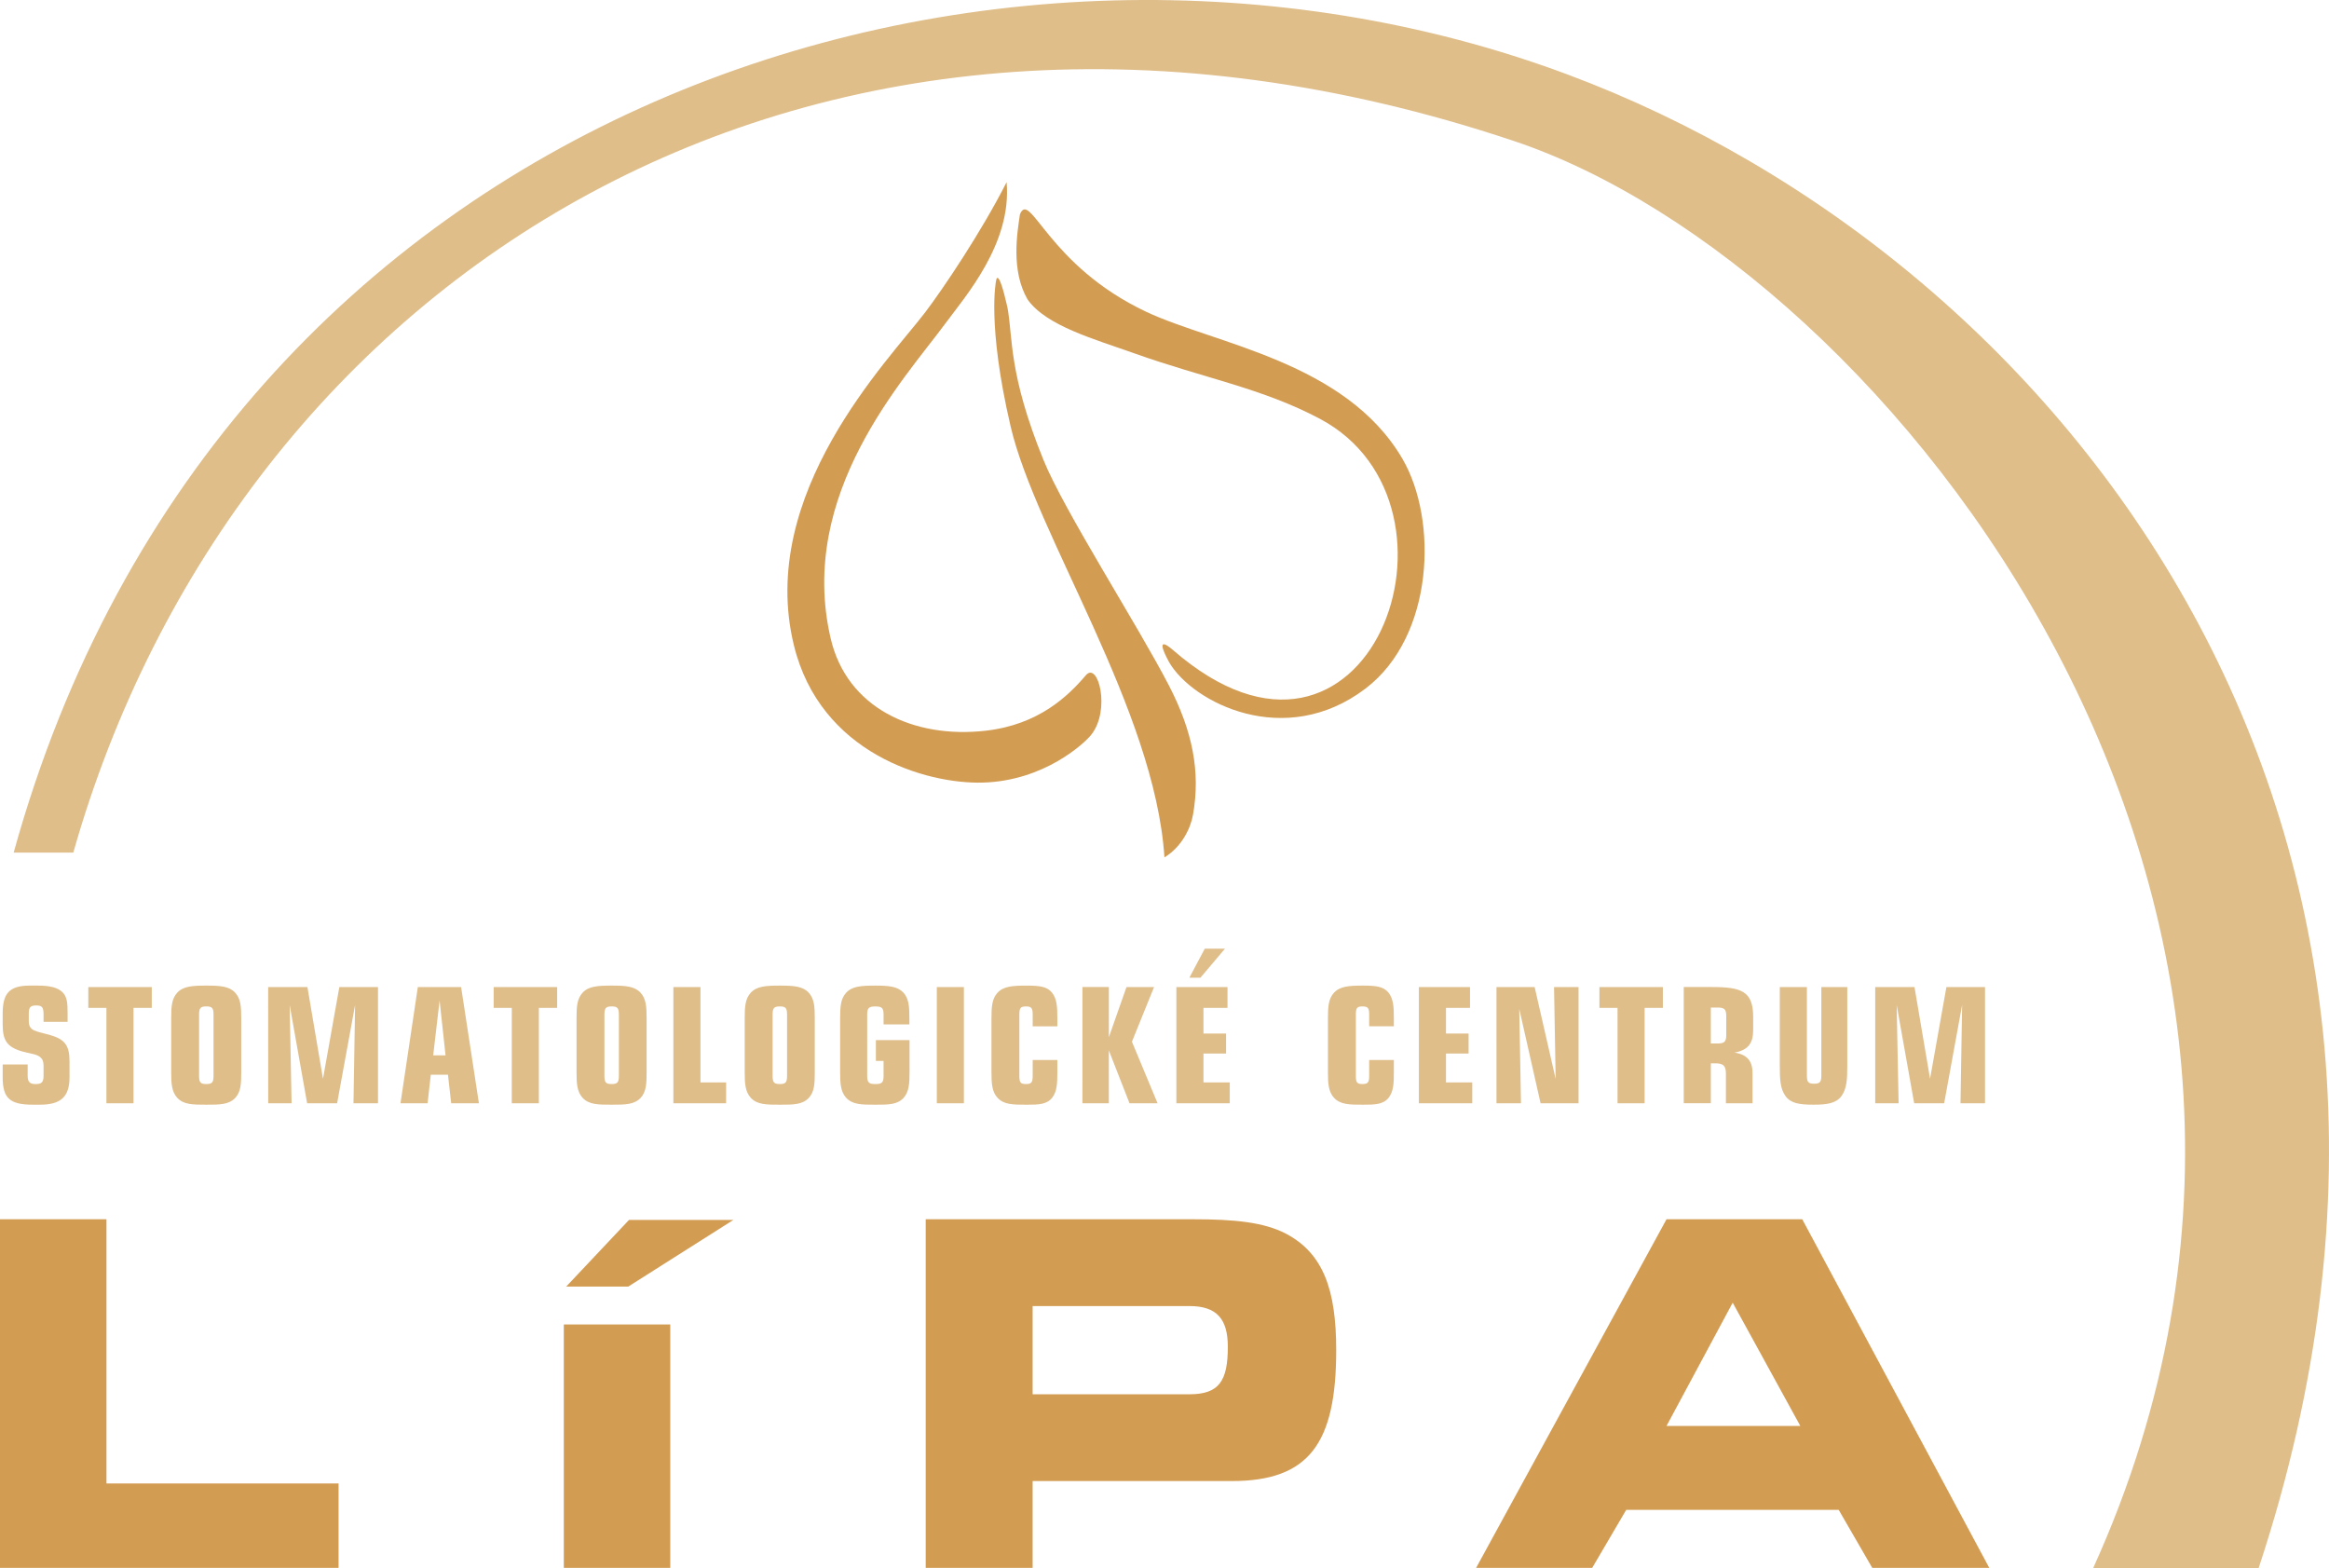 <?xml version="1.0" encoding="UTF-8" standalone="no"?>
<svg
   width="158.075"
   height="106.433"
   viewBox="0 0 158.075 106.433"
   fill="none"
   version="1.1"
   id="svg12"
   sodipodi:docname="lipa-logo.svg"
   inkscape:version="1.3.2 (091e20e, 2023-11-25, custom)"
   xmlns:inkscape="http://www.inkscape.org/namespaces/inkscape"
   xmlns:sodipodi="http://sodipodi.sourceforge.net/DTD/sodipodi-0.dtd"
   xmlns="http://www.w3.org/2000/svg"
   xmlns:svg="http://www.w3.org/2000/svg">
  <defs
     id="defs12" />
  <sodipodi:namedview
     id="namedview12"
     pagecolor="#ffffff"
     bordercolor="#000000"
     borderopacity="0.25"
     inkscape:showpageshadow="2"
     inkscape:pageopacity="0.0"
     inkscape:pagecheckerboard="0"
     inkscape:deskcolor="#d1d1d1"
     inkscape:zoom="5.7021277"
     inkscape:cx="79.356343"
     inkscape:cy="53.13806"
     inkscape:window-width="1920"
     inkscape:window-height="1009"
     inkscape:window-x="1912"
     inkscape:window-y="4"
     inkscape:window-maximized="1"
     inkscape:current-layer="svg12" />
  <mask
     id="mask0_1176_885"
     maskUnits="userSpaceOnUse"
     x="0"
     y="0"
     width="177"
     height="141">
    <path
       d="M 0,141 H 176.284 V -1.64554e-6 H 0 Z"
       fill="#ffffff"
       id="path1" />
  </mask>
  <g
     mask="url(#mask0_1176_885)"
     id="g2"
     transform="translate(-9.104,-17.284)">
    <path
       d="M 10.032,75.146 C 24.155,24.1 76.786,7.888 115.492,22.337 149.427,35.004 179.065,73.34 162.4,123.717 H 151.167 C 171.683,78.539 137.198,35.336 111.857,26.853 63.984,10.83 25.147,36.217 14.079,75.146 Z"
       fill="#dfbe8a"
       id="path2" />
  </g>
  <mask
     id="mask1_1176_885"
     maskUnits="userSpaceOnUse"
     x="0"
     y="0"
     width="177"
     height="141">
    <path
       d="M 0,141 H 176.284 V -1.64554e-6 H 0 Z"
       fill="#ffffff"
       id="path3" />
  </mask>
  <g
     mask="url(#mask1_1176_885)"
     id="g4"
     transform="translate(-9.104,-17.284)">
    <path
       d="M 16.33,117.963 V 100.032 H 9.104 v 23.659 h 22.98 v -5.728 z M 47.534,104.6 h 4.213 l 7.135,-4.523 h -7.085 z m 7.063,2.574 h -7.226 v 16.517 h 7.226 z m 35.499,-7.142 H 71.934 v 23.659 H 79.191 V 117.8 h 13.509 c 5.241,0 7.096,-2.538 7.096,-8.883 0,-4.101 -0.878,-6.574 -3.417,-7.909 -1.497,-0.781 -3.515,-0.976 -6.283,-0.976 z m -0.26,5.891 c 1.855,0 2.604,0.878 2.604,2.765 0,2.312 -0.586,3.222 -2.604,3.222 H 79.191 v -5.987 z m 27.334,17.768 2.31,-3.938 h 14.42 l 2.278,3.938 h 7.943 l -12.694,-23.659 h -9.212 l -12.923,23.659 z m 5.045,-9.632 4.492,-8.365 4.589,8.365 z"
       fill="#d39c53"
       id="path4" />
  </g>
  <mask
     id="mask2_1176_885"
     maskUnits="userSpaceOnUse"
     x="0"
     y="0"
     width="177"
     height="141">
    <path
       d="M 0,141 H 176.284 V -1.64554e-6 H 0 Z"
       fill="#ffffff"
       id="path5" />
  </mask>
  <g
     mask="url(#mask2_1176_885)"
     id="g6"
     transform="translate(-9.104,-17.284)">
    <path
       d="M 10.982,89.527 H 9.285 v 0.86 c 0,1.425 0.479,1.87 2.045,1.87 h 0.491 c 1.413,0 2.001,-0.542 2.001,-1.859 v -1.066 c 0,-1.077 -0.294,-1.512 -1.326,-1.806 -0.959,-0.272 -1.438,-0.25 -1.438,-0.947 v -0.513 c 0,-0.424 0.12,-0.544 0.501,-0.544 0.404,0 0.502,0.12 0.502,0.62 v 0.491 h 1.631 v -0.611 c 0,-0.653 -0.033,-1.087 -0.337,-1.391 -0.327,-0.327 -0.869,-0.457 -1.687,-0.457 h -0.544 c -1.413,0 -1.838,0.555 -1.838,1.903 v 0.731 c 0,1.077 0.283,1.534 1.337,1.839 0.577,0.163 1.045,0.163 1.297,0.468 0.131,0.163 0.141,0.348 0.141,0.599 v 0.555 c 0,0.457 -0.12,0.588 -0.546,0.588 -0.381,0 -0.533,-0.141 -0.533,-0.566 z m 5.345,2.632 h 1.838 v -6.474 h 1.241 v -1.413 H 15.097 v 1.413 h 1.23 z m 9.151,-2.12 v -3.647 c 0,-0.783 -0.033,-1.326 -0.414,-1.739 -0.403,-0.435 -1.012,-0.479 -1.959,-0.479 -0.947,0 -1.567,0.043 -1.97,0.479 -0.379,0.413 -0.412,0.956 -0.412,1.739 v 3.647 c 0,0.783 0.033,1.338 0.412,1.752 0.435,0.466 1.056,0.466 1.97,0.466 0.914,0 1.534,0 1.97,-0.466 0.381,-0.413 0.403,-0.968 0.403,-1.752 z m -1.881,0.261 c 0,0.446 -0.098,0.555 -0.491,0.555 -0.392,0 -0.49,-0.109 -0.49,-0.555 v -4.158 c 0,-0.446 0.098,-0.555 0.49,-0.555 0.393,0 0.491,0.109 0.491,0.555 z m 3.711,1.859 h 1.587 l -0.131,-6.67 1.186,6.67 h 2.035 l 1.22,-6.67 -0.109,6.67 h 1.663 v -7.887 h -2.623 l -1.11,6.224 -1.056,-6.224 h -2.665 z m 8.979,0 h 1.838 l 0.218,-1.937 h 1.165 l 0.218,1.937 h 1.883 l -1.208,-7.887 h -2.938 z m 2.219,-3.252 0.435,-3.723 0.403,3.723 z m 5.334,3.252 h 1.838 v -6.474 h 1.241 v -1.413 h -4.308 v 1.413 h 1.23 z m 9.151,-2.12 v -3.647 c 0,-0.783 -0.033,-1.326 -0.414,-1.739 -0.403,-0.435 -1.012,-0.479 -1.959,-0.479 -0.947,0 -1.567,0.043 -1.97,0.479 -0.381,0.413 -0.413,0.956 -0.413,1.739 v 3.647 c 0,0.783 0.033,1.338 0.413,1.752 0.435,0.466 1.056,0.466 1.97,0.466 0.914,0 1.534,0 1.97,-0.466 0.381,-0.413 0.403,-0.968 0.403,-1.752 z m -1.883,0.261 c 0,0.446 -0.098,0.555 -0.49,0.555 -0.392,0 -0.49,-0.109 -0.49,-0.555 v -4.158 c 0,-0.446 0.098,-0.555 0.49,-0.555 0.392,0 0.49,0.109 0.49,0.555 z m 3.7,1.859 h 3.58 V 90.746 H 56.647 v -6.474 h -1.839 z m 9.597,-2.12 v -3.647 c 0,-0.783 -0.033,-1.326 -0.412,-1.739 -0.403,-0.435 -1.012,-0.479 -1.959,-0.479 -0.947,0 -1.567,0.043 -1.97,0.479 -0.381,0.413 -0.414,0.956 -0.414,1.739 v 3.647 c 0,0.783 0.033,1.338 0.414,1.752 0.435,0.466 1.056,0.466 1.97,0.466 0.914,0 1.535,0 1.97,-0.466 0.379,-0.413 0.401,-0.968 0.401,-1.752 z m -1.881,0.261 c 0,0.446 -0.098,0.555 -0.49,0.555 -0.392,0 -0.491,-0.109 -0.491,-0.555 v -4.158 c 0,-0.446 0.1,-0.555 0.491,-0.555 0.392,0 0.49,0.109 0.49,0.555 z m 8.313,-2.426 h -2.284 v 1.413 h 0.522 v 1.014 c 0,0.457 -0.12,0.555 -0.555,0.555 -0.435,0 -0.557,-0.098 -0.557,-0.555 v -4.157 c 0,-0.459 0.121,-0.556 0.557,-0.556 0.435,0 0.555,0.098 0.555,0.556 v 0.662 h 1.751 v -0.412 c 0,-0.785 -0.033,-1.338 -0.401,-1.741 -0.392,-0.424 -0.99,-0.479 -1.915,-0.479 -0.958,0 -1.567,0.043 -1.97,0.479 -0.381,0.413 -0.413,0.956 -0.413,1.741 v 3.645 c 0,0.783 0.033,1.338 0.413,1.752 0.435,0.466 1.056,0.466 1.97,0.466 0.892,0 1.502,0 1.926,-0.466 0.368,-0.413 0.401,-0.968 0.401,-1.752 z m 3.689,-3.602 h -1.838 v 7.887 h 1.838 z m 4.67,2.664 h 1.674 v -0.542 c 0,-0.785 -0.033,-1.338 -0.37,-1.752 -0.336,-0.413 -0.869,-0.468 -1.718,-0.468 -0.947,0 -1.567,0.043 -1.97,0.479 -0.381,0.413 -0.414,0.956 -0.414,1.741 v 3.645 c 0,0.783 0.033,1.338 0.414,1.752 0.435,0.466 1.054,0.466 1.97,0.466 0.816,0 1.36,-0.011 1.73,-0.466 0.336,-0.424 0.358,-0.979 0.358,-1.752 v -0.816 h -1.674 v 1.077 c 0,0.446 -0.087,0.555 -0.457,0.555 -0.372,0 -0.448,-0.109 -0.448,-0.555 v -4.157 c 0,-0.448 0.076,-0.556 0.448,-0.556 0.37,0 0.457,0.109 0.457,0.556 z m 3.374,5.223 h 1.794 v -3.589 l 1.404,3.589 h 1.905 l -1.741,-4.177 1.502,-3.71 H 85.562 L 84.365,87.677 V 84.271 H 82.57 Z M 92.244,81.671 h -1.37 l -1.045,1.968 h 0.751 z m -3.296,10.488 h 3.623 v -1.413 h -1.785 v -1.96 h 1.534 v -1.359 h -1.534 v -1.742 h 1.632 v -1.413 H 88.948 Z m 13.085,-5.223 h 1.676 v -0.542 c 0,-0.785 -0.033,-1.338 -0.37,-1.752 -0.338,-0.413 -0.871,-0.468 -1.72,-0.468 -0.947,0 -1.567,0.043 -1.97,0.479 -0.381,0.413 -0.414,0.956 -0.414,1.741 v 3.645 c 0,0.783 0.033,1.338 0.414,1.752 0.435,0.466 1.056,0.466 1.97,0.466 0.816,0 1.36,-0.011 1.73,-0.466 0.338,-0.424 0.36,-0.979 0.36,-1.752 v -0.816 h -1.676 v 1.077 c 0,0.446 -0.087,0.555 -0.458,0.555 -0.37,0 -0.446,-0.109 -0.446,-0.555 v -4.157 c 0,-0.448 0.076,-0.556 0.446,-0.556 0.371,0 0.458,0.109 0.458,0.556 z m 3.373,5.223 h 3.624 v -1.413 h -1.784 v -1.96 h 1.534 v -1.359 h -1.534 v -1.742 h 1.632 v -1.413 h -3.472 z m 5.268,0 h 1.663 l -0.118,-6.409 1.448,6.409 h 2.577 v -7.887 h -1.663 l 0.109,6.235 -1.426,-6.235 h -2.59 z m 8.216,0 h 1.838 v -6.474 h 1.241 v -1.413 h -4.308 v 1.413 h 1.229 z m 7.357,-1.99 v 1.99 h 1.805 v -2.066 c 0,-0.816 -0.39,-1.251 -1.228,-1.371 0.904,-0.163 1.272,-0.609 1.272,-1.523 v -0.903 c 0,-1.73 -0.782,-2.024 -2.797,-2.024 h -1.914 v 7.887 h 1.838 v -2.709 h 0.306 c 0.533,0.002 0.718,0.154 0.718,0.72 z m -0.576,-4.506 c 0.446,0 0.598,0.098 0.598,0.567 v 1.306 c 0,0.468 -0.152,0.566 -0.598,0.566 h -0.448 v -2.439 z m 4.233,-1.391 v 5.343 c 0,0.903 0.022,1.578 0.403,2.078 0.359,0.477 0.947,0.564 1.883,0.564 0.936,0 1.523,-0.098 1.882,-0.564 0.38,-0.5 0.412,-1.164 0.412,-2.078 v -5.343 h -1.761 v 6.006 c 0,0.446 -0.098,0.555 -0.49,0.555 -0.393,0 -0.491,-0.109 -0.491,-0.555 v -6.006 z m 6.476,7.887 h 1.587 l -0.131,-6.67 1.188,6.67 h 2.035 l 1.219,-6.67 -0.109,6.67 h 1.664 v -7.887 h -2.621 l -1.11,6.224 -1.056,-6.224 h -2.666 z"
       fill="#dfbe8a"
       id="path6" />
  </g>
  <mask
     id="mask3_1176_885"
     maskUnits="userSpaceOnUse"
     x="0"
     y="0"
     width="177"
     height="141">
    <path
       d="M 0,141 H 176.284 V -1.64554e-6 H 0 Z"
       fill="#ffffff"
       id="path7" />
  </mask>
  <g
     mask="url(#mask3_1176_885)"
     id="g8"
     transform="translate(-9.104,-17.284)">
    <path
       d="m 77.424,29.649 c -1.709,3.372 -4.328,7.261 -5.543,8.855 -2.452,3.219 -11.41,12.277 -8.892,22.58 1.793,7.329 8.968,9.423 12.83,9.312 4.17,-0.118 6.9,-2.677 7.349,-3.243 1.337,-1.683 0.468,-5.018 -0.365,-4.04 -1.199,1.407 -3.196,3.353 -6.797,3.763 -4.913,0.558 -9.425,-1.559 -10.521,-6.258 -2.293,-9.829 5.014,-17.619 7.786,-21.384 1.339,-1.819 4.527,-5.433 4.153,-9.586 z"
       fill="#d39c53"
       id="path8" />
  </g>
  <mask
     id="mask4_1176_885"
     maskUnits="userSpaceOnUse"
     x="0"
     y="0"
     width="177"
     height="141">
    <path
       d="M 0,141 H 176.284 V -1.64554e-6 H 0 Z"
       fill="#ffffff"
       id="path9" />
  </mask>
  <g
     mask="url(#mask4_1176_885)"
     id="g10"
     transform="translate(-9.104,-17.284)">
    <path
       d="m 88.46,62.235 c 1.586,2.725 7.851,5.947 13.332,1.774 4.642,-3.536 4.927,-11.428 2.498,-15.588 -3.849,-6.592 -12.721,-7.785 -17.374,-9.97 -6.701,-3.146 -7.893,-8.327 -8.587,-6.619 -0.18,1.231 -0.628,3.81 0.521,5.779 1.269,1.794 4.551,2.692 7.268,3.662 4.663,1.665 8.652,2.352 12.572,4.435 11.077,5.888 3.274,27.24 -9.991,15.676 -0.473,-0.412 -1.163,-0.849 -0.239,0.85 z"
       fill="#d39c53"
       id="path10" />
  </g>
  <mask
     id="mask5_1176_885"
     maskUnits="userSpaceOnUse"
     x="0"
     y="0"
     width="177"
     height="141">
    <path
       d="M 0,141 H 176.284 V -3.79903e-6 H 0 Z"
       fill="#ffffff"
       id="path11" />
  </mask>
  <g
     mask="url(#mask5_1176_885)"
     id="g12"
     transform="translate(-9.104,-17.284)">
    <path
       d="m 76.707,36.358 c 0,0 0.112,-1.124 0.771,1.766 0.389,2.078 0.047,4.466 2.449,10.376 1.405,3.458 6.395,11.206 8.52,15.316 1.587,3.07 2.152,5.826 1.629,8.764 -0.166,0.94 -0.785,2.198 -1.939,2.891 C 87.491,65.449 79.407,53.567 77.696,46.218 76.08,39.28 76.707,36.358 76.707,36.358 Z"
       fill="#d39c53"
       id="path12" />
  </g>
</svg>
